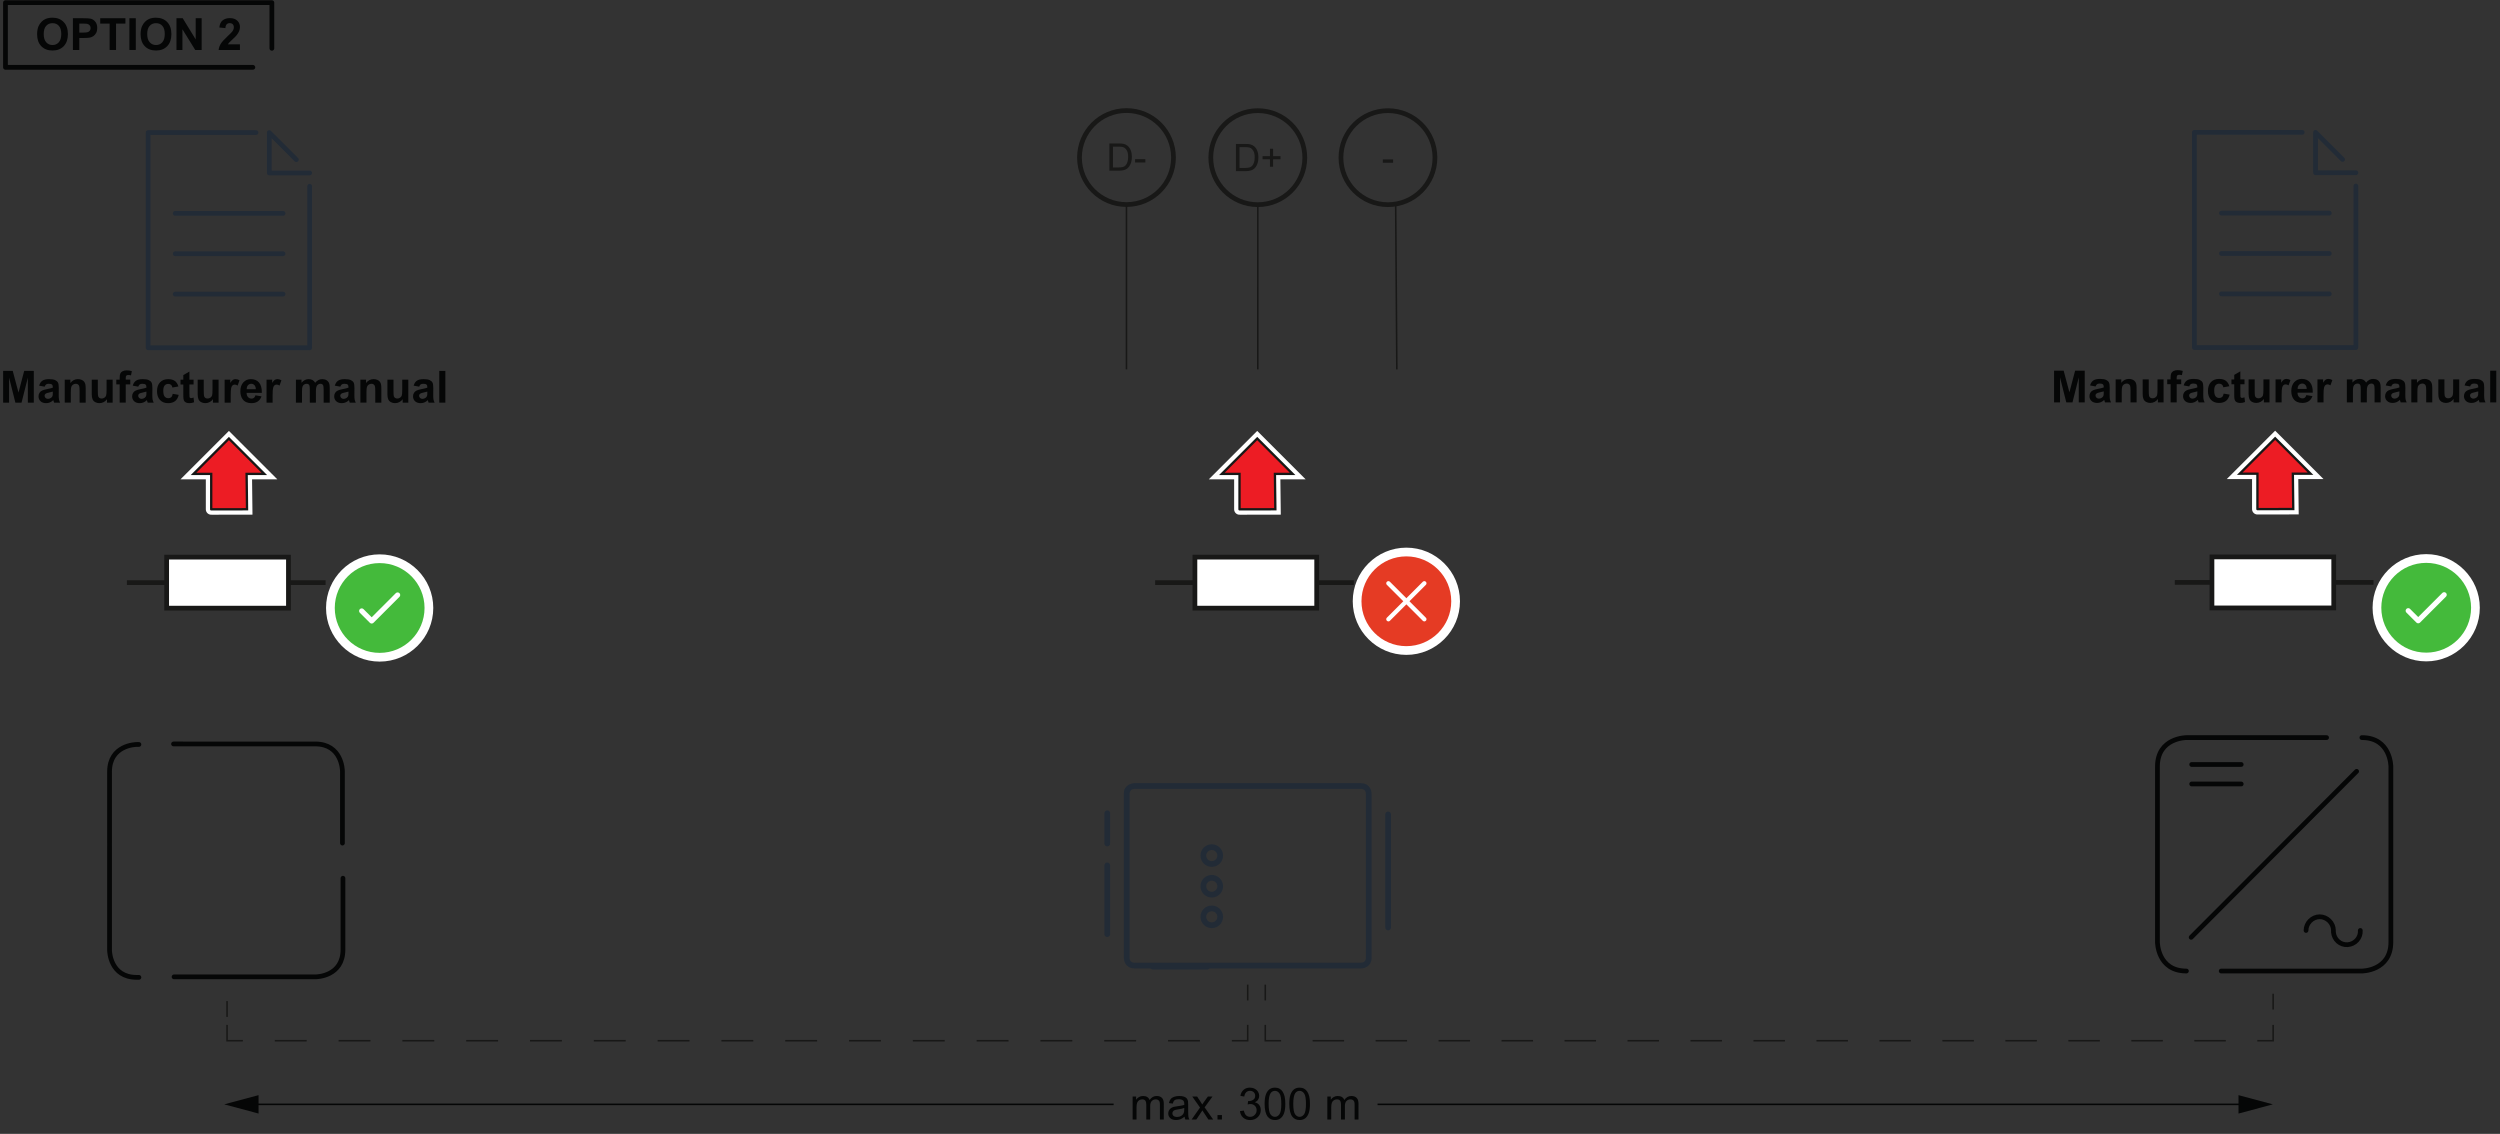 <?xml version="1.0" encoding="UTF-8" standalone="no"?>
<!-- Created with Inkscape (http://www.inkscape.org/) -->

<svg
   version="1.1"
   id="svg2"
   width="526.093"
   height="238.613"
   viewBox="0 0 526.093 238.613"
   sodipodi:docname="secured..eps"
   xmlns:inkscape="http://www.inkscape.org/namespaces/inkscape"
   xmlns:sodipodi="http://sodipodi.sourceforge.net/DTD/sodipodi-0.dtd"
   xmlns="http://www.w3.org/2000/svg"
   xmlns:svg="http://www.w3.org/2000/svg">
  <rect x="0" y="0" width="526.093" height="238.613" fill="#333333" stroke="none"/>
  <defs
     id="defs6">
    <clipPath
       clipPathUnits="userSpaceOnUse"
       id="clipPath46">
      <path
         d="m 1908.32,977.469 v 132.311 h 152.84 V 977.469 Z"
         id="path44" />
    </clipPath>
    <clipPath
       clipPathUnits="userSpaceOnUse"
       id="clipPath56">
      <path
         d="m 1908.32,977.469 v 132.311 h 152.84 V 977.469 Z"
         id="path54" />
    </clipPath>
    <clipPath
       clipPathUnits="userSpaceOnUse"
       id="clipPath68">
      <path
         d="m 284.953,977.469 v 132.311 h 152.84 V 977.469 Z"
         id="path66" />
    </clipPath>
    <clipPath
       clipPathUnits="userSpaceOnUse"
       id="clipPath78">
      <path
         d="m 284.953,977.469 v 132.311 h 152.84 V 977.469 Z"
         id="path76" />
    </clipPath>
    <clipPath
       clipPathUnits="userSpaceOnUse"
       id="clipPath98">
      <path
         d="m 3515.28,977.828 v 132.312 h 152.84 V 977.828 Z"
         id="path96" />
    </clipPath>
    <clipPath
       clipPathUnits="userSpaceOnUse"
       id="clipPath108">
      <path
         d="m 3515.28,977.828 v 132.312 h 152.84 V 977.828 Z"
         id="path106" />
    </clipPath>
    <clipPath
       clipPathUnits="userSpaceOnUse"
       id="clipPath136">
      <path
         d="M 514.707,914.891 H 683.996 V 745.602 H 514.707 Z"
         id="path134" />
    </clipPath>
    <clipPath
       clipPathUnits="userSpaceOnUse"
       id="clipPath150">
      <path
         d="m 3745.52,915.25 h 169.29 V 745.961 h -169.29 z"
         id="path148" />
    </clipPath>
    <clipPath
       clipPathUnits="userSpaceOnUse"
       id="clipPath194">
      <path
         d="m 2135.54,925.488 h 169.29 V 756.199 h -169.29 z"
         id="path192" />
    </clipPath>
  </defs>
  <sodipodi:namedview
     id="namedview4"
     pagecolor="#ffffff"
     bordercolor="#666666"
     borderopacity="1.0"
     inkscape:showpageshadow="2"
     inkscape:pageopacity="0.0"
     inkscape:pagecheckerboard="0"
     inkscape:deskcolor="#d1d1d1" />
  <g
     id="g8"
     inkscape:groupmode="layer"
     inkscape:label="ink_ext_XXXXXX"
     transform="matrix(1.333,0,0,-1.333,0,238.613)">
    <g
       id="g10"
       transform="scale(0.1)">
      <path
         d="m 358.426,209.648 v -25"
         style="fill:none;stroke:#181817;stroke-width:2.5;stroke-linecap:butt;stroke-linejoin:miter;stroke-miterlimit:10;stroke-dasharray:none;stroke-opacity:1"
         id="path12" />
      <path
         d="m 358.426,172.109 v -25 h 25"
         style="fill:none;stroke:#181817;stroke-width:2.5;stroke-linecap:butt;stroke-linejoin:miter;stroke-miterlimit:10;stroke-dasharray:none;stroke-opacity:1"
         id="path14" />
      <path
         d="M 433.789,147.109 H 1919.51"
         style="fill:none;stroke:#181817;stroke-width:2.5;stroke-linecap:butt;stroke-linejoin:miter;stroke-miterlimit:10;stroke-dasharray:50.363, 50.363;stroke-dashoffset:0;stroke-opacity:1"
         id="path16" />
      <path
         d="m 1944.69,147.109 h 25 v 25"
         style="fill:none;stroke:#181817;stroke-width:2.5;stroke-linecap:butt;stroke-linejoin:miter;stroke-miterlimit:10;stroke-dasharray:none;stroke-opacity:1"
         id="path18" />
      <path
         d="m 1969.69,210.672 v 25"
         style="fill:none;stroke:#181817;stroke-width:2.5;stroke-linecap:butt;stroke-linejoin:miter;stroke-miterlimit:10;stroke-dasharray:none;stroke-opacity:1"
         id="path20" />
      <path
         d="m 1997.47,235.672 v -25"
         style="fill:none;stroke:#181817;stroke-width:2.5;stroke-linecap:butt;stroke-linejoin:miter;stroke-miterlimit:10;stroke-dasharray:none;stroke-opacity:1"
         id="path22" />
      <path
         d="m 1997.47,172.109 v -25 h 25"
         style="fill:none;stroke:#181817;stroke-width:2.5;stroke-linecap:butt;stroke-linejoin:miter;stroke-miterlimit:10;stroke-dasharray:none;stroke-opacity:1"
         id="path24" />
      <path
         d="M 2072.18,147.109 H 3538.69"
         style="fill:none;stroke:#181817;stroke-width:2.5;stroke-linecap:butt;stroke-linejoin:miter;stroke-miterlimit:10;stroke-dasharray:49.712, 49.712;stroke-dashoffset:0;stroke-opacity:1"
         id="path26" />
      <path
         d="m 3563.54,147.109 h 25 v 25"
         style="fill:none;stroke:#181817;stroke-width:2.5;stroke-linecap:butt;stroke-linejoin:miter;stroke-miterlimit:10;stroke-dasharray:none;stroke-opacity:1"
         id="path28" />
      <path
         d="m 3588.54,196.27 v 25"
         style="fill:none;stroke:#181817;stroke-width:2.5;stroke-linecap:butt;stroke-linejoin:miter;stroke-miterlimit:10;stroke-dasharray:none;stroke-opacity:1"
         id="path30" />
      <path
         d="m 200.32,870.254 h 62.778"
         style="fill:none;stroke:#181817;stroke-width:7.5;stroke-linecap:butt;stroke-linejoin:miter;stroke-miterlimit:4;stroke-dasharray:none;stroke-opacity:1"
         id="path32" />
      <path
         d="m 455.379,870.254 h 58.652"
         style="fill:none;stroke:#181817;stroke-width:7.5;stroke-linecap:butt;stroke-linejoin:miter;stroke-miterlimit:4;stroke-dasharray:none;stroke-opacity:1"
         id="path34" />
      <path
         d="M 455.379,910.523 H 263.098 v -80.562 h 192.281 v 80.562"
         style="fill:#ffffff;fill-opacity:1;fill-rule:nonzero;stroke:none"
         id="path36" />
      <path
         d="M 455.379,910.523 H 263.098 v -80.562 h 192.281 z"
         style="fill:none;stroke:#181817;stroke-width:7.5;stroke-linecap:butt;stroke-linejoin:miter;stroke-miterlimit:10;stroke-dasharray:none;stroke-opacity:1"
         id="path38" />
      <g
         id="g40">
        <g
           id="g42"
           clip-path="url(#clipPath46)">
          <path
             d="m 1956.8,985.973 v 55.887 h -27.95 l 55.89,55.89 55.89,-55.89 h -27.94 l 0.66,-55.774 -56.55,-0.113"
             style="fill:none;stroke:#ffffff;stroke-width:17.01;stroke-linecap:round;stroke-linejoin:miter;stroke-miterlimit:4;stroke-dasharray:none;stroke-opacity:1"
             id="path48" />
        </g>
      </g>
      <g
         id="g50">
        <g
           id="g52"
           clip-path="url(#clipPath56)">
          <path
             d="m 1956.8,1041.86 v -55.887 l 56.55,0.113 -0.67,55.774 h 27.95 l -55.89,55.89 -55.89,-55.89 h 27.95"
             style="fill:#ed1c24;fill-opacity:1;fill-rule:nonzero;stroke:none"
             id="path58" />
          <path
             d="m 1956.8,985.973 v 55.887 h -27.95 l 55.89,55.89 55.89,-55.89 h -27.94 l 0.66,-55.774 -56.55,-0.113"
             style="fill:none;stroke:#181817;stroke-width:3.69;stroke-linecap:round;stroke-linejoin:miter;stroke-miterlimit:4;stroke-dasharray:none;stroke-opacity:1"
             id="path60" />
        </g>
      </g>
      <g
         id="g62">
        <g
           id="g64"
           clip-path="url(#clipPath68)">
          <path
             d="m 333.434,985.973 v 55.887 h -27.95 l 55.891,55.89 55.891,-55.89 h -27.942 l 0.66,-55.774 -56.55,-0.113"
             style="fill:none;stroke:#ffffff;stroke-width:17.01;stroke-linecap:round;stroke-linejoin:miter;stroke-miterlimit:4;stroke-dasharray:none;stroke-opacity:1"
             id="path70" />
        </g>
      </g>
      <g
         id="g72">
        <g
           id="g74"
           clip-path="url(#clipPath78)">
          <path
             d="m 333.438,1041.86 v -55.887 l 56.55,0.113 -0.668,55.774 h 27.95 l -55.891,55.89 -55.891,-55.89 h 27.95"
             style="fill:#ed1c24;fill-opacity:1;fill-rule:nonzero;stroke:none"
             id="path80" />
          <path
             d="m 333.434,985.973 v 55.887 h -27.95 l 55.891,55.89 55.891,-55.89 h -27.942 l 0.66,-55.774 -56.55,-0.113"
             style="fill:none;stroke:#181817;stroke-width:3.69;stroke-linecap:round;stroke-linejoin:miter;stroke-miterlimit:4;stroke-dasharray:none;stroke-opacity:1"
             id="path82" />
        </g>
      </g>
      <path
         d="m 3747,870.609 h -62.78"
         style="fill:none;stroke:#181817;stroke-width:7.5;stroke-linecap:butt;stroke-linejoin:miter;stroke-miterlimit:4;stroke-dasharray:none;stroke-opacity:1"
         id="path84" />
      <path
         d="m 3491.94,870.609 h -58.66"
         style="fill:none;stroke:#181817;stroke-width:7.5;stroke-linecap:butt;stroke-linejoin:miter;stroke-miterlimit:4;stroke-dasharray:none;stroke-opacity:1"
         id="path86" />
      <path
         d="m 3491.94,910.883 h 192.28 V 830.32 h -192.28 v 80.563"
         style="fill:#ffffff;fill-opacity:1;fill-rule:nonzero;stroke:none"
         id="path88" />
      <path
         d="m 3491.94,910.883 h 192.28 V 830.32 h -192.28 z"
         style="fill:none;stroke:#181817;stroke-width:7.5;stroke-linecap:butt;stroke-linejoin:miter;stroke-miterlimit:10;stroke-dasharray:none;stroke-opacity:1"
         id="path90" />
      <g
         id="g92">
        <g
           id="g94"
           clip-path="url(#clipPath98)">
          <path
             d="m 3563.76,986.332 v 55.878 h -27.95 l 55.89,55.9 55.89,-55.9 h -27.94 l 0.66,-55.769 -56.55,-0.109"
             style="fill:none;stroke:#ffffff;stroke-width:17.01;stroke-linecap:round;stroke-linejoin:miter;stroke-miterlimit:4;stroke-dasharray:none;stroke-opacity:1"
             id="path100" />
        </g>
      </g>
      <g
         id="g102">
        <g
           id="g104"
           clip-path="url(#clipPath108)">
          <path
             d="m 3563.76,1042.21 v -55.878 l 56.55,0.109 -0.67,55.769 h 27.95 l -55.89,55.9 -55.89,-55.9 h 27.95"
             style="fill:#ed1c24;fill-opacity:1;fill-rule:nonzero;stroke:none"
             id="path110" />
          <path
             d="m 3563.76,986.332 v 55.878 h -27.95 l 55.89,55.9 55.89,-55.9 h -27.94 l 0.66,-55.769 -56.55,-0.109"
             style="fill:none;stroke:#181817;stroke-width:3.69;stroke-linecap:round;stroke-linejoin:miter;stroke-miterlimit:4;stroke-dasharray:none;stroke-opacity:1"
             id="path112" />
        </g>
      </g>
      <path
         d="m 1823.58,870.254 h 62.78"
         style="fill:none;stroke:#181817;stroke-width:7.5;stroke-linecap:butt;stroke-linejoin:miter;stroke-miterlimit:4;stroke-dasharray:none;stroke-opacity:1"
         id="path114" />
      <path
         d="m 2078.64,870.254 h 58.65"
         style="fill:none;stroke:#181817;stroke-width:7.5;stroke-linecap:butt;stroke-linejoin:miter;stroke-miterlimit:4;stroke-dasharray:none;stroke-opacity:1"
         id="path116" />
      <path
         d="m 2078.64,910.523 h -192.28 v -80.562 h 192.28 v 80.562"
         style="fill:#ffffff;fill-opacity:1;fill-rule:nonzero;stroke:none"
         id="path118" />
      <path
         d="m 2078.64,910.523 h -192.28 v -80.562 h 192.28 z"
         style="fill:none;stroke:#181817;stroke-width:7.5;stroke-linecap:butt;stroke-linejoin:miter;stroke-miterlimit:10;stroke-dasharray:none;stroke-opacity:1"
         id="path120" />
      <g
         id="g122"
         transform="scale(10)">
        <g
           aria-label="Manufacturer manual
Manufacturer manual"
           transform="matrix(1,0,0,-1,323.774,115.476)"
           id="text128"
           style="font-weight:bold;font-size:7px;font-family:Arial;-inkscape-font-specification:Arial-BoldMT;fill:#050606">
          <path
             d="M 0.496,0 V -5.011 H 2.01 l 0.909,3.418 0.899,-3.418 H 5.335 V 0 H 4.396 V -3.944 L 3.401,0 H 2.427 L 1.436,-3.944 V 0 Z"
             id="path252" />
          <path
             d="m 7.051,-2.522 -0.872,-0.157 q 0.147,-0.526 0.506,-0.779 0.359,-0.253 1.066,-0.253 0.643,0 0.957,0.154 0.314,0.15 0.441,0.386 0.13,0.232 0.13,0.858 l -0.01,1.121 q 0,0.479 0.044,0.708 Q 9.362,-0.26 9.488,0 H 8.538 q -0.038,-0.096 -0.092,-0.284 -0.024,-0.085 -0.034,-0.113 -0.246,0.239 -0.526,0.359 -0.28,0.12 -0.598,0.12 -0.561,0 -0.885,-0.304 -0.321,-0.304 -0.321,-0.769 0,-0.308 0.147,-0.547 0.147,-0.243 0.41,-0.369 0.267,-0.13 0.766,-0.226 0.673,-0.126 0.933,-0.236 v -0.096 q 0,-0.277 -0.137,-0.393 -0.137,-0.12 -0.516,-0.12 -0.256,0 -0.4,0.103 -0.144,0.099 -0.232,0.352 z m 1.285,0.779 q -0.185,0.062 -0.584,0.147 -0.4,0.085 -0.523,0.167 -0.188,0.133 -0.188,0.338 0,0.202 0.15,0.349 0.15,0.147 0.383,0.147 0.26,0 0.496,-0.171 0.174,-0.13 0.229,-0.318 0.038,-0.123 0.038,-0.468 z"
             id="path254" />
          <path
             d="M 13.527,0 H 12.567 v -1.853 q 0,-0.588 -0.062,-0.759 -0.062,-0.174 -0.202,-0.27 -0.137,-0.096 -0.332,-0.096 -0.25,0 -0.448,0.137 -0.198,0.137 -0.273,0.362 -0.072,0.226 -0.072,0.834 V 0 h -0.96 v -3.63 h 0.892 v 0.533 q 0.475,-0.615 1.196,-0.615 0.318,0 0.581,0.116 0.263,0.113 0.396,0.291 0.137,0.178 0.188,0.403 0.055,0.226 0.055,0.646 z"
             id="path256" />
          <path
             d="m 16.892,0 v -0.543 q -0.198,0.291 -0.523,0.458 -0.321,0.167 -0.68,0.167 -0.366,0 -0.656,-0.161 -0.291,-0.161 -0.42,-0.451 -0.13,-0.291 -0.13,-0.803 v -2.297 h 0.96 v 1.668 q 0,0.766 0.051,0.94 0.055,0.171 0.195,0.273 0.14,0.099 0.355,0.099 0.246,0 0.441,-0.133 0.195,-0.137 0.267,-0.335 0.072,-0.202 0.072,-0.981 v -1.531 h 0.96 V 0 Z"
             id="path258" />
          <path
             d="m 18.359,-3.63 h 0.533 v -0.273 q 0,-0.458 0.096,-0.684 0.099,-0.226 0.359,-0.366 0.263,-0.144 0.663,-0.144 0.41,0 0.803,0.123 l -0.13,0.67 q -0.229,-0.055 -0.441,-0.055 -0.208,0 -0.301,0.099 -0.089,0.096 -0.089,0.373 v 0.256 h 0.718 v 0.755 H 19.853 V 0 h -0.96 v -2.875 h -0.533 z"
             id="path260" />
          <path
             d="m 21.828,-2.522 -0.872,-0.157 q 0.147,-0.526 0.506,-0.779 0.359,-0.253 1.066,-0.253 0.643,0 0.957,0.154 0.314,0.15 0.441,0.386 0.13,0.232 0.13,0.858 l -0.01,1.121 q 0,0.479 0.044,0.708 Q 24.139,-0.26 24.265,0 h -0.95 q -0.038,-0.096 -0.092,-0.284 -0.024,-0.085 -0.034,-0.113 -0.246,0.239 -0.526,0.359 -0.28,0.12 -0.598,0.12 -0.561,0 -0.885,-0.304 -0.321,-0.304 -0.321,-0.769 0,-0.308 0.147,-0.547 0.147,-0.243 0.41,-0.369 0.267,-0.13 0.766,-0.226 0.673,-0.126 0.933,-0.236 v -0.096 q 0,-0.277 -0.137,-0.393 -0.137,-0.12 -0.516,-0.12 -0.256,0 -0.4,0.103 -0.144,0.099 -0.232,0.352 z m 1.285,0.779 q -0.185,0.062 -0.584,0.147 -0.4,0.085 -0.523,0.167 -0.188,0.133 -0.188,0.338 0,0.202 0.15,0.349 0.15,0.147 0.383,0.147 0.26,0 0.496,-0.171 0.174,-0.13 0.229,-0.318 0.038,-0.123 0.038,-0.468 z"
             id="path262" />
          <path
             d="m 28.167,-2.557 -0.947,0.171 q -0.048,-0.284 -0.219,-0.427 -0.167,-0.144 -0.438,-0.144 -0.359,0 -0.574,0.25 -0.212,0.246 -0.212,0.827 0,0.646 0.215,0.913 0.219,0.267 0.584,0.267 0.273,0 0.448,-0.154 0.174,-0.157 0.246,-0.537 l 0.943,0.161 q -0.147,0.649 -0.564,0.981 -0.417,0.332 -1.118,0.332 -0.796,0 -1.271,-0.502 -0.472,-0.502 -0.472,-1.391 0,-0.899 0.475,-1.398 0.475,-0.502 1.285,-0.502 0.663,0 1.053,0.287 0.393,0.284 0.564,0.868 z"
             id="path264" />
          <path
             d="m 30.559,-3.63 v 0.766 h -0.656 v 1.463 q 0,0.444 0.017,0.52 0.021,0.072 0.085,0.12 0.068,0.048 0.164,0.048 0.133,0 0.386,-0.092 l 0.082,0.745 q -0.335,0.144 -0.759,0.144 -0.26,0 -0.468,-0.085 -0.208,-0.089 -0.308,-0.226 -0.096,-0.14 -0.133,-0.376 -0.031,-0.167 -0.031,-0.677 v -1.583 h -0.441 v -0.766 h 0.441 v -0.721 l 0.964,-0.561 v 1.282 z"
             id="path266" />
          <path
             d="m 33.615,0 v -0.543 q -0.198,0.291 -0.523,0.458 -0.321,0.167 -0.68,0.167 -0.366,0 -0.656,-0.161 -0.291,-0.161 -0.42,-0.451 -0.13,-0.291 -0.13,-0.803 v -2.297 h 0.96 v 1.668 q 0,0.766 0.051,0.94 0.055,0.171 0.195,0.273 0.14,0.099 0.355,0.099 0.246,0 0.441,-0.133 0.195,-0.137 0.267,-0.335 0.072,-0.202 0.072,-0.981 v -1.531 h 0.96 V 0 Z"
             id="path268" />
          <path
             d="m 36.422,0 h -0.96 v -3.63 h 0.892 v 0.516 q 0.229,-0.366 0.41,-0.482 0.185,-0.116 0.417,-0.116 0.328,0 0.632,0.181 l -0.297,0.837 q -0.243,-0.157 -0.451,-0.157 -0.202,0 -0.342,0.113 -0.14,0.109 -0.222,0.4 -0.079,0.291 -0.079,1.217 z"
             id="path270" />
          <path
             d="m 40.327,-1.155 0.957,0.161 q -0.185,0.526 -0.584,0.803 -0.396,0.273 -0.995,0.273 -0.947,0 -1.401,-0.619 -0.359,-0.496 -0.359,-1.251 0,-0.902 0.472,-1.412 0.472,-0.513 1.193,-0.513 0.81,0 1.278,0.537 0.468,0.533 0.448,1.637 h -2.406 q 0.01,0.427 0.232,0.667 0.222,0.236 0.554,0.236 0.226,0 0.379,-0.123 0.154,-0.123 0.232,-0.396 z m 0.055,-0.971 q -0.01,-0.417 -0.215,-0.632 -0.205,-0.219 -0.499,-0.219 -0.314,0 -0.52,0.229 -0.205,0.229 -0.202,0.622 z"
             id="path272" />
          <path
             d="m 43.037,0 h -0.96 v -3.63 h 0.892 v 0.516 q 0.229,-0.366 0.41,-0.482 0.185,-0.116 0.417,-0.116 0.328,0 0.632,0.181 l -0.297,0.837 q -0.243,-0.157 -0.451,-0.157 -0.202,0 -0.342,0.113 -0.14,0.109 -0.222,0.4 -0.079,0.291 -0.079,1.217 z"
             id="path274" />
          <path
             d="m 46.715,-3.63 h 0.885 v 0.496 q 0.475,-0.578 1.131,-0.578 0.349,0 0.605,0.144 0.256,0.144 0.42,0.434 0.239,-0.291 0.516,-0.434 0.277,-0.144 0.591,-0.144 0.4,0 0.677,0.164 0.277,0.161 0.414,0.475 0.099,0.232 0.099,0.752 V 0 h -0.96 v -2.075 q 0,-0.54 -0.099,-0.697 -0.133,-0.205 -0.41,-0.205 -0.202,0 -0.379,0.123 -0.178,0.123 -0.256,0.362 -0.079,0.236 -0.079,0.749 V 0 H 48.909 v -1.989 q 0,-0.53 -0.051,-0.684 -0.051,-0.154 -0.161,-0.229 -0.106,-0.075 -0.291,-0.075 -0.222,0 -0.4,0.12 -0.178,0.12 -0.256,0.345 -0.075,0.226 -0.075,0.749 V 0 h -0.96 z"
             id="path276" />
          <path
             d="m 53.727,-2.522 -0.872,-0.157 q 0.147,-0.526 0.506,-0.779 0.359,-0.253 1.066,-0.253 0.643,0 0.957,0.154 0.314,0.15 0.441,0.386 0.13,0.232 0.13,0.858 l -0.01,1.121 q 0,0.479 0.044,0.708 Q 56.038,-0.26 56.164,0 h -0.95 q -0.038,-0.096 -0.092,-0.284 -0.024,-0.085 -0.034,-0.113 -0.246,0.239 -0.526,0.359 -0.28,0.12 -0.598,0.12 -0.561,0 -0.885,-0.304 -0.321,-0.304 -0.321,-0.769 0,-0.308 0.147,-0.547 0.147,-0.243 0.41,-0.369 0.267,-0.13 0.766,-0.226 0.673,-0.126 0.933,-0.236 v -0.096 q 0,-0.277 -0.137,-0.393 -0.137,-0.12 -0.516,-0.12 -0.256,0 -0.4,0.103 -0.144,0.099 -0.232,0.352 z m 1.285,0.779 q -0.185,0.062 -0.584,0.147 -0.4,0.085 -0.523,0.167 -0.188,0.133 -0.188,0.338 0,0.202 0.15,0.349 0.15,0.147 0.383,0.147 0.26,0 0.496,-0.171 0.174,-0.13 0.229,-0.318 0.038,-0.123 0.038,-0.468 z"
             id="path278" />
          <path
             d="m 60.203,0 h -0.96 v -1.853 q 0,-0.588 -0.062,-0.759 -0.062,-0.174 -0.202,-0.27 -0.137,-0.096 -0.332,-0.096 -0.25,0 -0.448,0.137 -0.198,0.137 -0.273,0.362 -0.072,0.226 -0.072,0.834 V 0 h -0.96 v -3.63 h 0.892 v 0.533 q 0.475,-0.615 1.196,-0.615 0.318,0 0.581,0.116 0.263,0.113 0.396,0.291 0.137,0.178 0.188,0.403 0.055,0.226 0.055,0.646 z"
             id="path280" />
          <path
             d="m 63.568,0 v -0.543 q -0.198,0.291 -0.523,0.458 -0.321,0.167 -0.68,0.167 -0.366,0 -0.656,-0.161 -0.291,-0.161 -0.42,-0.451 -0.13,-0.291 -0.13,-0.803 v -2.297 h 0.96 v 1.668 q 0,0.766 0.051,0.94 0.055,0.171 0.195,0.273 0.14,0.099 0.355,0.099 0.246,0 0.441,-0.133 0.195,-0.137 0.267,-0.335 0.072,-0.202 0.072,-0.981 v -1.531 H 64.46 V 0 Z"
             id="path282" />
          <path
             d="m 66.173,-2.522 -0.872,-0.157 q 0.147,-0.526 0.506,-0.779 0.359,-0.253 1.066,-0.253 0.643,0 0.957,0.154 0.314,0.15 0.441,0.386 0.13,0.232 0.13,0.858 l -0.01,1.121 q 0,0.479 0.044,0.708 Q 68.484,-0.26 68.61,0 h -0.95 q -0.038,-0.096 -0.092,-0.284 -0.024,-0.085 -0.034,-0.113 -0.246,0.239 -0.526,0.359 -0.28,0.12 -0.598,0.12 -0.561,0 -0.885,-0.304 -0.321,-0.304 -0.321,-0.769 0,-0.308 0.147,-0.547 0.147,-0.243 0.41,-0.369 0.267,-0.13 0.766,-0.226 0.673,-0.126 0.933,-0.236 v -0.096 q 0,-0.277 -0.137,-0.393 -0.137,-0.12 -0.516,-0.12 -0.256,0 -0.4,0.103 -0.144,0.099 -0.232,0.352 z m 1.285,0.779 q -0.185,0.062 -0.584,0.147 -0.4,0.085 -0.523,0.167 -0.188,0.133 -0.188,0.338 0,0.202 0.15,0.349 0.15,0.147 0.383,0.147 0.26,0 0.496,-0.171 0.174,-0.13 0.229,-0.318 0.038,-0.123 0.038,-0.468 z"
             id="path284" />
          <path
             d="m 69.347,0 v -5.011 h 0.96 V 0 Z"
             id="path286" />
          <path
             d="m -323.278,0.035 v -5.011 h 1.514 l 0.909,3.418 0.899,-3.418 h 1.518 v 5.011 h -0.94 v -3.944 l -0.995,3.944 h -0.974 l -0.991,-3.944 v 3.944 z"
             id="path288" />
          <path
             d="m -316.723,-2.487 -0.872,-0.157 q 0.147,-0.526 0.506,-0.779 0.359,-0.253 1.066,-0.253 0.643,0 0.957,0.154 0.314,0.15 0.441,0.386 0.13,0.232 0.13,0.858 l -0.01,1.121 q 0,0.479 0.044,0.708 0.048,0.226 0.174,0.485 h -0.95 q -0.038,-0.096 -0.092,-0.284 -0.024,-0.085 -0.034,-0.113 -0.246,0.239 -0.526,0.359 -0.28,0.12 -0.598,0.12 -0.561,0 -0.885,-0.304 -0.321,-0.304 -0.321,-0.769 0,-0.308 0.147,-0.547 0.147,-0.243 0.41,-0.369 0.267,-0.13 0.766,-0.226 0.673,-0.126 0.933,-0.236 v -0.096 q 0,-0.277 -0.137,-0.393 -0.137,-0.12 -0.516,-0.12 -0.256,0 -0.4,0.103 -0.144,0.099 -0.232,0.352 z m 1.285,0.779 q -0.185,0.062 -0.584,0.147 -0.4,0.085 -0.523,0.167 -0.188,0.133 -0.188,0.338 0,0.202 0.15,0.349 0.15,0.147 0.383,0.147 0.26,0 0.496,-0.171 0.174,-0.13 0.229,-0.318 0.038,-0.123 0.038,-0.468 z"
             id="path290" />
          <path
             d="m -310.247,0.035 h -0.96 v -1.853 q 0,-0.588 -0.061,-0.759 -0.061,-0.174 -0.202,-0.27 -0.137,-0.096 -0.332,-0.096 -0.25,0 -0.448,0.137 -0.198,0.137 -0.273,0.362 -0.072,0.226 -0.072,0.834 v 1.644 h -0.96 v -3.63 h 0.892 v 0.533 q 0.475,-0.615 1.196,-0.615 0.318,0 0.581,0.116 0.263,0.113 0.396,0.291 0.137,0.178 0.188,0.403 0.055,0.226 0.055,0.646 z"
             id="path292" />
          <path
             d="m -306.882,0.035 v -0.543 q -0.198,0.291 -0.523,0.458 -0.321,0.167 -0.68,0.167 -0.366,0 -0.656,-0.161 -0.291,-0.161 -0.42,-0.451 -0.13,-0.291 -0.13,-0.803 v -2.297 h 0.96 v 1.668 q 0,0.766 0.051,0.94 0.055,0.171 0.195,0.273 0.14,0.099 0.355,0.099 0.246,0 0.441,-0.133 0.195,-0.137 0.267,-0.335 0.072,-0.202 0.072,-0.981 v -1.531 h 0.96 v 3.63 z"
             id="path294" />
          <path
             d="m -305.415,-3.595 h 0.533 V -3.868 q 0,-0.458 0.096,-0.684 0.099,-0.226 0.359,-0.366 0.263,-0.144 0.663,-0.144 0.41,0 0.803,0.123 l -0.13,0.67 q -0.229,-0.055 -0.441,-0.055 -0.208,0 -0.301,0.099 -0.089,0.096 -0.089,0.373 v 0.256 h 0.718 v 0.755 h -0.718 v 2.875 h -0.96 v -2.875 h -0.533 z"
             id="path296" />
          <path
             d="m -301.946,-2.487 -0.872,-0.157 q 0.147,-0.526 0.506,-0.779 0.359,-0.253 1.066,-0.253 0.643,0 0.957,0.154 0.314,0.15 0.441,0.386 0.13,0.232 0.13,0.858 l -0.01,1.121 q 0,0.479 0.044,0.708 0.048,0.226 0.174,0.485 h -0.95 q -0.038,-0.096 -0.092,-0.284 -0.024,-0.085 -0.034,-0.113 -0.246,0.239 -0.526,0.359 -0.28,0.12 -0.598,0.12 -0.561,0 -0.885,-0.304 -0.321,-0.304 -0.321,-0.769 0,-0.308 0.147,-0.547 0.147,-0.243 0.41,-0.369 0.267,-0.13 0.766,-0.226 0.673,-0.126 0.933,-0.236 v -0.096 q 0,-0.277 -0.137,-0.393 -0.137,-0.12 -0.516,-0.12 -0.256,0 -0.4,0.103 -0.144,0.099 -0.232,0.352 z m 1.285,0.779 q -0.185,0.062 -0.584,0.147 -0.4,0.085 -0.523,0.167 -0.188,0.133 -0.188,0.338 0,0.202 0.15,0.349 0.15,0.147 0.383,0.147 0.26,0 0.496,-0.171 0.174,-0.13 0.229,-0.318 0.038,-0.123 0.038,-0.468 z"
             id="path298" />
          <path
             d="m -295.607,-2.521 -0.947,0.171 q -0.048,-0.284 -0.219,-0.427 -0.167,-0.144 -0.438,-0.144 -0.359,0 -0.574,0.25 -0.212,0.246 -0.212,0.827 0,0.646 0.215,0.913 0.219,0.267 0.584,0.267 0.273,0 0.448,-0.154 0.174,-0.157 0.246,-0.537 l 0.943,0.161 q -0.147,0.649 -0.564,0.981 -0.417,0.332 -1.118,0.332 -0.796,0 -1.271,-0.502 -0.472,-0.502 -0.472,-1.391 0,-0.899 0.475,-1.398 0.475,-0.502 1.285,-0.502 0.663,0 1.053,0.287 0.393,0.284 0.564,0.868 z"
             id="path300" />
          <path
             d="m -293.215,-3.595 v 0.766 h -0.656 v 1.463 q 0,0.444 0.017,0.52 0.021,0.072 0.085,0.12 0.068,0.048 0.164,0.048 0.133,0 0.386,-0.092 l 0.082,0.745 q -0.335,0.144 -0.759,0.144 -0.26,0 -0.468,-0.085 -0.208,-0.089 -0.308,-0.226 -0.096,-0.14 -0.133,-0.376 -0.031,-0.167 -0.031,-0.677 v -1.583 h -0.441 v -0.766 h 0.441 v -0.721 l 0.964,-0.561 v 1.282 z"
             id="path302" />
          <path
             d="m -290.159,0.035 v -0.543 q -0.198,0.291 -0.523,0.458 -0.321,0.167 -0.68,0.167 -0.366,0 -0.656,-0.161 -0.291,-0.161 -0.42,-0.451 -0.13,-0.291 -0.13,-0.803 v -2.297 h 0.96 v 1.668 q 0,0.766 0.051,0.94 0.055,0.171 0.195,0.273 0.14,0.099 0.355,0.099 0.246,0 0.441,-0.133 0.195,-0.137 0.267,-0.335 0.072,-0.202 0.072,-0.981 v -1.531 h 0.96 v 3.63 z"
             id="path304" />
          <path
             d="m -287.352,0.035 h -0.96 v -3.63 h 0.892 v 0.516 q 0.229,-0.366 0.41,-0.482 0.185,-0.116 0.417,-0.116 0.328,0 0.632,0.181 l -0.297,0.837 q -0.243,-0.157 -0.451,-0.157 -0.202,0 -0.342,0.113 -0.14,0.109 -0.222,0.4 -0.079,0.291 -0.079,1.217 z"
             id="path306" />
          <path
             d="m -283.447,-1.12 0.957,0.161 q -0.185,0.526 -0.584,0.803 -0.396,0.273 -0.995,0.273 -0.947,0 -1.401,-0.619 -0.359,-0.496 -0.359,-1.251 0,-0.902 0.472,-1.412 0.472,-0.513 1.193,-0.513 0.81,0 1.278,0.537 0.468,0.533 0.448,1.637 h -2.406 q 0.01,0.427 0.232,0.667 0.222,0.236 0.554,0.236 0.226,0 0.379,-0.123 0.154,-0.123 0.232,-0.396 z m 0.055,-0.971 q -0.01,-0.417 -0.215,-0.632 -0.205,-0.219 -0.499,-0.219 -0.314,0 -0.52,0.229 -0.205,0.229 -0.202,0.622 z"
             id="path308" />
          <path
             d="m -280.737,0.035 h -0.96 v -3.63 h 0.892 v 0.516 q 0.229,-0.366 0.41,-0.482 0.185,-0.116 0.417,-0.116 0.328,0 0.632,0.181 l -0.297,0.837 q -0.243,-0.157 -0.451,-0.157 -0.202,0 -0.342,0.113 -0.14,0.109 -0.222,0.4 -0.079,0.291 -0.079,1.217 z"
             id="path310" />
          <path
             d="m -277.059,-3.595 h 0.885 v 0.496 q 0.475,-0.578 1.131,-0.578 0.349,0 0.605,0.144 0.256,0.144 0.42,0.434 0.239,-0.291 0.516,-0.434 0.277,-0.144 0.591,-0.144 0.4,0 0.677,0.164 0.277,0.161 0.414,0.475 0.099,0.232 0.099,0.752 v 2.321 h -0.96 v -2.075 q 0,-0.54 -0.099,-0.697 -0.133,-0.205 -0.41,-0.205 -0.202,0 -0.379,0.123 -0.178,0.123 -0.256,0.362 -0.079,0.236 -0.079,0.749 v 1.743 h -0.96 v -1.989 q 0,-0.53 -0.051,-0.684 -0.051,-0.154 -0.161,-0.229 -0.106,-0.075 -0.291,-0.075 -0.222,0 -0.4,0.12 -0.178,0.12 -0.256,0.345 -0.075,0.226 -0.075,0.749 v 1.764 h -0.96 z"
             id="path312" />
          <path
             d="m -270.047,-2.487 -0.872,-0.157 q 0.147,-0.526 0.506,-0.779 0.359,-0.253 1.066,-0.253 0.643,0 0.957,0.154 0.314,0.15 0.441,0.386 0.13,0.232 0.13,0.858 l -0.01,1.121 q 0,0.479 0.044,0.708 0.048,0.226 0.174,0.485 h -0.95 q -0.038,-0.096 -0.092,-0.284 -0.024,-0.085 -0.034,-0.113 -0.246,0.239 -0.526,0.359 -0.28,0.12 -0.598,0.12 -0.561,0 -0.885,-0.304 -0.321,-0.304 -0.321,-0.769 0,-0.308 0.147,-0.547 0.147,-0.243 0.41,-0.369 0.267,-0.13 0.766,-0.226 0.673,-0.126 0.933,-0.236 v -0.096 q 0,-0.277 -0.137,-0.393 -0.137,-0.12 -0.516,-0.12 -0.256,0 -0.4,0.103 -0.144,0.099 -0.232,0.352 z m 1.285,0.779 q -0.185,0.062 -0.584,0.147 -0.4,0.085 -0.523,0.167 -0.188,0.133 -0.188,0.338 0,0.202 0.15,0.349 0.15,0.147 0.383,0.147 0.26,0 0.496,-0.171 0.174,-0.13 0.229,-0.318 0.038,-0.123 0.038,-0.468 z"
             id="path314" />
          <path
             d="m -263.571,0.035 h -0.96 v -1.853 q 0,-0.588 -0.061,-0.759 -0.061,-0.174 -0.202,-0.27 -0.137,-0.096 -0.332,-0.096 -0.25,0 -0.448,0.137 -0.198,0.137 -0.273,0.362 -0.072,0.226 -0.072,0.834 v 1.644 h -0.96 v -3.63 h 0.892 v 0.533 q 0.475,-0.615 1.196,-0.615 0.318,0 0.581,0.116 0.263,0.113 0.396,0.291 0.137,0.178 0.188,0.403 0.055,0.226 0.055,0.646 z"
             id="path316" />
          <path
             d="m -260.206,0.035 v -0.543 q -0.198,0.291 -0.523,0.458 -0.321,0.167 -0.68,0.167 -0.366,0 -0.656,-0.161 -0.291,-0.161 -0.42,-0.451 -0.13,-0.291 -0.13,-0.803 v -2.297 h 0.96 v 1.668 q 0,0.766 0.051,0.94 0.055,0.171 0.195,0.273 0.14,0.099 0.355,0.099 0.246,0 0.441,-0.133 0.195,-0.137 0.267,-0.335 0.072,-0.202 0.072,-0.981 v -1.531 h 0.96 v 3.63 z"
             id="path318" />
          <path
             d="m -257.601,-2.487 -0.872,-0.157 q 0.147,-0.526 0.506,-0.779 0.359,-0.253 1.066,-0.253 0.643,0 0.957,0.154 0.314,0.15 0.441,0.386 0.13,0.232 0.13,0.858 l -0.01,1.121 q 0,0.479 0.044,0.708 0.048,0.226 0.174,0.485 h -0.95 q -0.038,-0.096 -0.092,-0.284 -0.024,-0.085 -0.034,-0.113 -0.246,0.239 -0.526,0.359 -0.28,0.12 -0.598,0.12 -0.561,0 -0.885,-0.304 -0.321,-0.304 -0.321,-0.769 0,-0.308 0.147,-0.547 0.147,-0.243 0.41,-0.369 0.267,-0.13 0.766,-0.226 0.673,-0.126 0.933,-0.236 v -0.096 q 0,-0.277 -0.137,-0.393 -0.137,-0.12 -0.516,-0.12 -0.256,0 -0.4,0.103 -0.144,0.099 -0.232,0.352 z m 1.285,0.779 q -0.185,0.062 -0.584,0.147 -0.4,0.085 -0.523,0.167 -0.188,0.133 -0.188,0.338 0,0.202 0.15,0.349 0.15,0.147 0.383,0.147 0.26,0 0.496,-0.171 0.174,-0.13 0.229,-0.318 0.038,-0.123 0.038,-0.468 z"
             id="path320" />
          <path
             d="m -254.427,0.035 v -5.011 h 0.96 v 5.011 z"
             id="path322" />
        </g>
      </g>
      <g
         id="g130">
        <g
           id="g132"
           clip-path="url(#clipPath136)">
          <path
             d="m 599.352,752.5 c -42.879,0 -77.762,34.871 -77.762,77.746 0,42.871 34.883,77.75 77.762,77.75 42.871,0 77.75,-34.879 77.75,-77.75 0,-42.875 -34.879,-77.746 -77.75,-77.746"
             style="fill:#44ba3b;fill-opacity:1;fill-rule:nonzero;stroke:none"
             id="path138" />
          <path
             d="m 599.352,914.891 c -46.672,0 -84.641,-37.973 -84.641,-84.641 0,-46.68 37.969,-84.648 84.641,-84.648 46.668,0 84.636,37.968 84.636,84.648 0,46.668 -37.968,84.641 -84.636,84.641 m 0,-13.782 c 39.14,0 70.859,-31.73 70.859,-70.859 0,-39.141 -31.719,-70.871 -70.859,-70.871 -39.141,0 -70.86,31.73 -70.86,70.871 0,39.129 31.719,70.859 70.86,70.859"
             style="fill:#ffffff;fill-opacity:1;fill-rule:nonzero;stroke:none"
             id="path140" />
          <path
             d="m 627.695,850.715 -40.937,-40.942 -15.75,15.743"
             style="fill:none;stroke:#ffffff;stroke-width:8.19;stroke-linecap:round;stroke-linejoin:round;stroke-miterlimit:10;stroke-dasharray:none;stroke-opacity:1"
             id="path142" />
        </g>
      </g>
      <g
         id="g144">
        <g
           id="g146"
           clip-path="url(#clipPath150)">
          <path
             d="m 3830.17,752.859 c -42.88,0 -77.76,34.871 -77.76,77.746 0,42.872 34.88,77.75 77.76,77.75 42.87,0 77.75,-34.878 77.75,-77.75 0,-42.875 -34.88,-77.746 -77.75,-77.746"
             style="fill:#44ba3b;fill-opacity:1;fill-rule:nonzero;stroke:none"
             id="path152" />
          <path
             d="m 3830.17,915.25 c -46.67,0 -84.64,-37.973 -84.64,-84.641 0,-46.679 37.97,-84.648 84.64,-84.648 46.67,0 84.64,37.969 84.64,84.648 0,46.668 -37.97,84.641 -84.64,84.641 m 0,-13.781 c 39.14,0 70.86,-31.731 70.86,-70.86 0,-39.14 -31.72,-70.871 -70.86,-70.871 -39.14,0 -70.86,31.731 -70.86,70.871 0,39.129 31.72,70.86 70.86,70.86"
             style="fill:#ffffff;fill-opacity:1;fill-rule:nonzero;stroke:none"
             id="path154" />
          <path
             d="m 3858.51,851.074 -40.94,-40.941 -15.75,15.742"
             style="fill:none;stroke:#ffffff;stroke-width:8.19;stroke-linecap:round;stroke-linejoin:round;stroke-miterlimit:10;stroke-dasharray:none;stroke-opacity:1"
             id="path156" />
        </g>
      </g>
      <path
         d="m 425.121,1580.73 11.25,-11.25 31.5,-31.5 m -191.25,-212.25 h 170.254 m -170.254,127.5 h 170.254 m -170.254,-63.75 h 170.254 m 41.996,106.5 v -78 m 0,99 h -63.75 v 63.75 m -21,0 h -170.25 v -339.75 h 255 v 186.75"
         style="fill:none;stroke:#222b36;stroke-width:7.5;stroke-linecap:round;stroke-linejoin:round;stroke-miterlimit:4;stroke-dasharray:none;stroke-opacity:1"
         id="path158" />
      <path
         d="m 3655.45,1581.09 11.25,-11.25 31.5,-31.5 m -191.25,-212.25 h 170.25 m -170.25,127.5 h 170.25 m -170.25,-63.75 h 170.25 m 42,106.5 v -78 m 0,99 h -63.75 v 63.75 m -21,0 H 3464.2 v -339.75 h 255 v 186.75"
         style="fill:none;stroke:#222b36;stroke-width:7.5;stroke-linecap:round;stroke-linejoin:round;stroke-miterlimit:4;stroke-dasharray:none;stroke-opacity:1"
         id="path160" />
      <g
         id="g162"
         transform="scale(10)">
        <g
           aria-label="OPTION 2"
           transform="matrix(1,0,0,-1,5.555,171.116)"
           id="text166"
           style="font-weight:bold;font-size:7px;font-family:Arial;-inkscape-font-specification:Arial-BoldMT;fill:#050606">
          <path
             d="m 0.304,-2.475 q 0,-0.766 0.229,-1.285 0.171,-0.383 0.465,-0.687 0.297,-0.304 0.649,-0.451 0.468,-0.198 1.08,-0.198 1.107,0 1.771,0.687 0.667,0.687 0.667,1.911 0,1.213 -0.66,1.9 -0.66,0.684 -1.764,0.684 -1.118,0 -1.777,-0.68 Q 0.304,-1.278 0.304,-2.475 Z m 1.042,-0.034 q 0,0.851 0.393,1.292 0.393,0.438 0.998,0.438 0.605,0 0.991,-0.434 0.39,-0.438 0.39,-1.309 0,-0.861 -0.379,-1.285 -0.376,-0.424 -1.001,-0.424 -0.625,0 -1.008,0.431 -0.383,0.427 -0.383,1.292 z"
             id="path325" />
          <path
             d="m 5.955,0 v -5.011 h 1.624 q 0.923,0 1.203,0.075 0.431,0.113 0.721,0.492 0.291,0.376 0.291,0.974 0,0.461 -0.167,0.776 -0.167,0.314 -0.427,0.496 -0.256,0.178 -0.523,0.236 -0.362,0.072 -1.049,0.072 H 6.967 V 0 Z m 1.012,-4.163 v 1.422 h 0.554 q 0.598,0 0.8,-0.079 0.202,-0.079 0.314,-0.246 0.116,-0.167 0.116,-0.39 0,-0.273 -0.161,-0.451 -0.161,-0.178 -0.407,-0.222 -0.181,-0.034 -0.728,-0.034 z"
             id="path327" />
          <path
             d="M 11.752,0 V -4.163 H 10.265 v -0.848 h 3.982 v 0.848 H 12.764 V 0 Z"
             id="path329" />
          <path
             d="m 14.871,0 v -5.011 h 1.012 V 0 Z"
             id="path331" />
          <path
             d="m 16.642,-2.475 q 0,-0.766 0.229,-1.285 0.171,-0.383 0.465,-0.687 0.297,-0.304 0.649,-0.451 0.468,-0.198 1.08,-0.198 1.107,0 1.771,0.687 0.667,0.687 0.667,1.911 0,1.213 -0.66,1.9 -0.66,0.684 -1.764,0.684 -1.118,0 -1.777,-0.68 -0.66,-0.684 -0.66,-1.88 z m 1.042,-0.034 q 0,0.851 0.393,1.292 0.393,0.438 0.998,0.438 0.605,0 0.991,-0.434 0.39,-0.438 0.39,-1.309 0,-0.861 -0.379,-1.285 -0.376,-0.424 -1.001,-0.424 -0.625,0 -1.008,0.431 -0.383,0.427 -0.383,1.292 z"
             id="path333" />
          <path
             d="m 22.304,0 v -5.011 h 0.984 l 2.051,3.346 v -3.346 h 0.94 V 0 h -1.015 l -2.02,-3.268 V 0 Z"
             id="path335" />
          <path
             d="M 32.325,-0.892 V 0 h -3.367 q 0.055,-0.506 0.328,-0.957 0.273,-0.455 1.08,-1.203 0.649,-0.605 0.796,-0.82 0.198,-0.297 0.198,-0.588 0,-0.321 -0.174,-0.492 -0.171,-0.174 -0.475,-0.174 -0.301,0 -0.479,0.181 -0.178,0.181 -0.205,0.602 l -0.957,-0.096 q 0.085,-0.793 0.537,-1.138 0.451,-0.345 1.128,-0.345 0.742,0 1.166,0.4 0.424,0.4 0.424,0.995 0,0.338 -0.123,0.646 -0.12,0.304 -0.383,0.639 -0.174,0.222 -0.629,0.639 -0.455,0.417 -0.578,0.554 -0.12,0.137 -0.195,0.267 z"
             id="path337" />
        </g>
      </g>
      <path
         d="M 399.191,1683.74 H 8.637 v 102.13 H 429.191 v -72.12"
         style="fill:none;stroke:#050606;stroke-width:7.5;stroke-linecap:round;stroke-linejoin:round;stroke-miterlimit:10;stroke-dasharray:none;stroke-opacity:1"
         id="path168" />
      <g
         id="g170"
         transform="scale(10)">
        <g
           aria-label="max. 300 m"
           transform="matrix(1,0,0,-1,178.344,2.272)"
           id="text174"
           style="font-size:7px;font-family:Arial;-inkscape-font-specification:ArialMT;fill:#050606">
          <path
             d="M 0.461,0 V -3.63 H 1.012 v 0.509 Q 1.183,-3.387 1.466,-3.548 1.75,-3.712 2.112,-3.712 q 0.403,0 0.66,0.167 0.26,0.167 0.366,0.468 0.431,-0.636 1.121,-0.636 0.54,0 0.831,0.301 0.291,0.297 0.291,0.919 V 0 H 4.768 v -2.287 q 0,-0.369 -0.062,-0.53 -0.058,-0.164 -0.215,-0.263 -0.157,-0.099 -0.369,-0.099 -0.383,0 -0.636,0.256 -0.253,0.253 -0.253,0.813 V 0 H 2.618 v -2.358 q 0,-0.41 -0.15,-0.615 -0.15,-0.205 -0.492,-0.205 -0.26,0 -0.482,0.137 -0.219,0.137 -0.318,0.4 -0.099,0.263 -0.099,0.759 V 0 Z"
             id="path340" />
          <path
             d="M 8.661,-0.448 Q 8.319,-0.157 8.001,-0.038 7.687,0.082 7.325,0.082 q -0.598,0 -0.919,-0.291 -0.321,-0.294 -0.321,-0.749 0,-0.267 0.12,-0.485 0.123,-0.222 0.318,-0.355 0.198,-0.133 0.444,-0.202 0.181,-0.048 0.547,-0.092 0.745,-0.089 1.097,-0.212 0.003,-0.126 0.003,-0.161 0,-0.376 -0.174,-0.53 -0.236,-0.208 -0.701,-0.208 -0.434,0 -0.643,0.154 -0.205,0.15 -0.304,0.537 l -0.602,-0.082 q 0.082,-0.386 0.27,-0.622 0.188,-0.239 0.543,-0.366 0.355,-0.13 0.824,-0.13 0.465,0 0.755,0.109 0.291,0.109 0.427,0.277 0.137,0.164 0.191,0.417 0.031,0.157 0.031,0.567 v 0.82 q 0,0.858 0.038,1.087 Q 9.31,-0.208 9.427,0 H 8.784 Q 8.688,-0.191 8.661,-0.448 Z m -0.051,-1.374 q -0.335,0.137 -1.005,0.232 -0.379,0.055 -0.537,0.123 -0.157,0.068 -0.243,0.202 -0.085,0.13 -0.085,0.291 0,0.246 0.185,0.41 0.188,0.164 0.547,0.164 0.355,0 0.632,-0.154 0.277,-0.157 0.407,-0.427 0.099,-0.208 0.099,-0.615 z"
             id="path342" />
          <path
             d="M 9.774,0 11.1,-1.887 9.873,-3.63 h 0.769 l 0.557,0.851 q 0.157,0.243 0.253,0.407 0.15,-0.226 0.277,-0.4 l 0.612,-0.858 h 0.735 L 11.822,-1.921 13.172,0 H 12.416 L 11.671,-1.128 11.473,-1.432 10.519,0 Z"
             id="path344" />
          <path
             d="m 13.859,0 v -0.701 h 0.701 V 0 Z"
             id="path346" />
          <path
             d="m 17.409,-1.323 0.615,-0.082 q 0.106,0.523 0.359,0.755 0.256,0.229 0.622,0.229 0.434,0 0.731,-0.301 0.301,-0.301 0.301,-0.745 0,-0.424 -0.277,-0.697 -0.277,-0.277 -0.704,-0.277 -0.174,0 -0.434,0.068 l 0.068,-0.54 q 0.062,0.007 0.099,0.007 0.393,0 0.708,-0.205 0.314,-0.205 0.314,-0.632 0,-0.338 -0.229,-0.561 -0.229,-0.222 -0.591,-0.222 -0.359,0 -0.598,0.226 -0.239,0.226 -0.308,0.677 l -0.615,-0.109 q 0.113,-0.619 0.513,-0.957 0.4,-0.342 0.995,-0.342 0.41,0 0.755,0.178 0.345,0.174 0.526,0.479 0.185,0.304 0.185,0.646 0,0.325 -0.174,0.591 -0.174,0.267 -0.516,0.424 0.444,0.103 0.69,0.427 0.246,0.321 0.246,0.807 0,0.656 -0.479,1.114 -0.479,0.455 -1.21,0.455 -0.66,0 -1.097,-0.393 -0.434,-0.393 -0.496,-1.019 z"
             id="path348" />
          <path
             d="m 21.298,-2.471 q 0,-0.889 0.181,-1.429 0.185,-0.543 0.543,-0.837 0.362,-0.294 0.909,-0.294 0.403,0 0.708,0.164 0.304,0.161 0.502,0.468 0.198,0.304 0.311,0.745 0.113,0.438 0.113,1.183 0,0.882 -0.181,1.425 -0.181,0.54 -0.543,0.837 -0.359,0.294 -0.909,0.294 -0.725,0 -1.138,-0.52 -0.496,-0.625 -0.496,-2.037 z m 0.632,0 q 0,1.234 0.287,1.644 0.291,0.407 0.714,0.407 0.424,0 0.711,-0.41 0.291,-0.41 0.291,-1.641 0,-1.237 -0.291,-1.644 -0.287,-0.407 -0.718,-0.407 -0.424,0 -0.677,0.359 -0.318,0.458 -0.318,1.692 z"
             id="path350" />
          <path
             d="m 25.19,-2.471 q 0,-0.889 0.181,-1.429 0.185,-0.543 0.543,-0.837 0.362,-0.294 0.909,-0.294 0.403,0 0.708,0.164 0.304,0.161 0.502,0.468 0.198,0.304 0.311,0.745 0.113,0.438 0.113,1.183 0,0.882 -0.181,1.425 -0.181,0.54 -0.543,0.837 -0.359,0.294 -0.909,0.294 -0.725,0 -1.138,-0.52 -0.496,-0.625 -0.496,-2.037 z m 0.632,0 q 0,1.234 0.287,1.644 0.291,0.407 0.714,0.407 0.424,0 0.711,-0.41 0.291,-0.41 0.291,-1.641 0,-1.237 -0.291,-1.644 -0.287,-0.407 -0.718,-0.407 -0.424,0 -0.677,0.359 -0.318,0.458 -0.318,1.692 z"
             id="path352" />
          <path
             d="m 31.198,0 v -3.63 h 0.55 v 0.509 q 0.171,-0.267 0.455,-0.427 0.284,-0.164 0.646,-0.164 0.403,0 0.66,0.167 0.26,0.167 0.366,0.468 0.431,-0.636 1.121,-0.636 0.54,0 0.831,0.301 0.291,0.297 0.291,0.919 V 0 h -0.612 v -2.287 q 0,-0.369 -0.062,-0.53 -0.058,-0.164 -0.215,-0.263 -0.157,-0.099 -0.369,-0.099 -0.383,0 -0.636,0.256 -0.253,0.253 -0.253,0.813 V 0 h -0.615 v -2.358 q 0,-0.41 -0.15,-0.615 -0.15,-0.205 -0.492,-0.205 -0.26,0 -0.482,0.137 -0.219,0.137 -0.318,0.4 -0.099,0.263 -0.099,0.759 V 0 Z"
             id="path354" />
        </g>
      </g>
      <path
         d="M 2174.71,46.629 H 3543.78"
         style="fill:none;stroke:#050606;stroke-width:2.5;stroke-linecap:butt;stroke-linejoin:miter;stroke-miterlimit:10;stroke-dasharray:none;stroke-opacity:1"
         id="path176" />
      <path
         d="m 3533.88,32.102 54.2,14.52 -54.2,14.539 z"
         style="fill:#050606;fill-opacity:1;fill-rule:nonzero;stroke:none"
         id="path178" />
      <path
         d="M 1758.05,46.629 H 398.262"
         style="fill:none;stroke:#050606;stroke-width:2.5;stroke-linecap:butt;stroke-linejoin:miter;stroke-miterlimit:10;stroke-dasharray:none;stroke-opacity:1"
         id="path180" />
      <path
         d="M 408.172,61.16 353.965,46.641 408.172,32.102 Z"
         style="fill:#050606;fill-opacity:1;fill-rule:nonzero;stroke:none"
         id="path182" />
      <path
         d="m 3459.13,310.332 261.2,262.027 m -47.42,53.243 h -221.27 c 0,0 -45.75,0 -45.75,-45.75 v -277 c 0,0 0,-45.75 45.75,-45.75 m 54.9,0 h 222.1 c 0,0 45.75,0 45.75,45.75 v 277 c 0,0 0,45.75 -45.75,45.75 M 3459.96,583.18 h 78.19 m -78.19,-30.782 h 78.19 m 188,-231.25 c 0.83,-11.648 -8.32,-21.628 -19.97,-22.457 -11.64,-0.832 -21.62,8.321 -22.46,19.957 v 2.5 c 0,11.641 -9.98,21.633 -21.62,21.633 -11.65,0 -21.63,-9.992 -21.63,-21.633"
         style="fill:none;stroke:#050606;stroke-width:7.5;stroke-linecap:round;stroke-linejoin:round;stroke-miterlimit:4;stroke-dasharray:none;stroke-opacity:1"
         id="path184" />
      <path
         d="m 219.297,614.77 h -3.313 c -1.656,0 -43.058,-0.829 -43.058,-43.059 V 290.16 c 0,-1.66 0.828,-43.058 43.058,-43.058 h 3.313 m 55.484,0.828 h 223.586 c 1.656,0 43.063,0.82 43.063,43.058 v 112.621 m -0.828,55.481 v 113.449 c 0,1.66 -0.829,43.063 -43.063,43.063 H 273.953"
         style="fill:none;stroke:#050606;stroke-width:7.5;stroke-linecap:round;stroke-linejoin:round;stroke-miterlimit:4;stroke-dasharray:none;stroke-opacity:1"
         id="path186" />
      <g
         id="g188">
        <g
           id="g190"
           clip-path="url(#clipPath194)">
          <path
             d="m 2220.18,763.09 c -42.88,0 -77.76,34.875 -77.76,77.746 0,42.879 34.88,77.758 77.76,77.758 42.87,0 77.75,-34.879 77.75,-77.758 0,-42.871 -34.88,-77.746 -77.75,-77.746"
             style="fill:#e53b24;fill-opacity:1;fill-rule:nonzero;stroke:none"
             id="path196" />
          <path
             d="m 2220.18,925.488 c -46.67,0 -84.64,-37.972 -84.64,-84.652 0,-46.668 37.97,-84.637 84.64,-84.637 46.67,0 84.64,37.969 84.64,84.637 0,46.68 -37.97,84.652 -84.64,84.652 m 0,-13.781 c 39.14,0 70.86,-31.73 70.86,-70.871 0,-39.129 -31.72,-70.856 -70.86,-70.856 -39.14,0 -70.86,31.727 -70.86,70.856 0,39.141 31.72,70.871 70.86,70.871"
             style="fill:#ffffff;fill-opacity:1;fill-rule:nonzero;stroke:none"
             id="path198" />
          <path
             d="M 2248.53,869.188 2191.84,812.5"
             style="fill:none;stroke:#ffffff;stroke-width:6.86;stroke-linecap:round;stroke-linejoin:round;stroke-miterlimit:10;stroke-dasharray:none;stroke-opacity:1"
             id="path200" />
          <path
             d="M 2191.84,869.188 2248.53,812.5"
             style="fill:none;stroke:#ffffff;stroke-width:6.86;stroke-linecap:round;stroke-linejoin:round;stroke-miterlimit:10;stroke-dasharray:none;stroke-opacity:1"
             id="path202" />
        </g>
      </g>
      <path
         d="m 1852.55,1541.32 c 0,-40.99 -33.21,-74.21 -74.19,-74.21 -41,0 -74.21,33.22 -74.21,74.21 0,40.98 33.21,74.2 74.21,74.2 40.98,0 74.19,-33.22 74.19,-74.2 z"
         style="fill:none;stroke:#181817;stroke-width:7.5;stroke-linecap:butt;stroke-linejoin:miter;stroke-miterlimit:10;stroke-dasharray:none;stroke-opacity:1"
         id="path204" />
      <g
         id="g206"
         transform="scale(10)">
        <g
           aria-label="D-"
           transform="matrix(1,0,0,-1,174.67,152.064)"
           id="text210"
           style="font-size:6px;font-family:Arial;-inkscape-font-specification:ArialMT;fill:#181817">
          <path
             d="M 0.463,0 V -4.295 H 1.942 q 0.501,0 0.765,0.062 0.369,0.085 0.63,0.308 0.34,0.287 0.507,0.735 0.17,0.445 0.17,1.02 0,0.489 -0.114,0.867 Q 3.785,-0.926 3.606,-0.677 3.428,-0.431 3.214,-0.287 3.003,-0.146 2.701,-0.073 2.402,0 2.013,0 Z M 1.031,-0.507 h 0.917 q 0.425,0 0.665,-0.079 Q 2.856,-0.665 3,-0.809 3.202,-1.011 3.313,-1.351 q 0.114,-0.343 0.114,-0.829 0,-0.674 -0.223,-1.034 Q 2.985,-3.577 2.669,-3.7 2.44,-3.788 1.934,-3.788 H 1.031 Z"
             id="path357" />
          <path
             d="m 4.523,-1.289 v -0.53 h 1.62 v 0.53 z"
             id="path359" />
        </g>
      </g>
      <path
         d="m 2059.87,1541.15 c 0,-40.99 -33.23,-74.21 -74.2,-74.21 -40.99,0 -74.21,33.22 -74.21,74.21 0,40.98 33.22,74.2 74.21,74.2 40.97,0 74.2,-33.22 74.2,-74.2 z"
         style="fill:none;stroke:#181817;stroke-width:7.5;stroke-linecap:butt;stroke-linejoin:miter;stroke-miterlimit:10;stroke-dasharray:none;stroke-opacity:1"
         id="path212" />
      <g
         id="g214"
         transform="scale(10)">
        <g
           aria-label="D+"
           transform="matrix(1,0,0,-1,194.648,151.988)"
           id="text218"
           style="font-size:6px;font-family:Arial;-inkscape-font-specification:ArialMT;fill:#181817">
          <path
             d="M 0.463,0 V -4.295 H 1.942 q 0.501,0 0.765,0.062 0.369,0.085 0.63,0.308 0.34,0.287 0.507,0.735 0.17,0.445 0.17,1.02 0,0.489 -0.114,0.867 Q 3.785,-0.926 3.606,-0.677 3.428,-0.431 3.214,-0.287 3.003,-0.146 2.701,-0.073 2.402,0 2.013,0 Z M 1.031,-0.507 h 0.917 q 0.425,0 0.665,-0.079 Q 2.856,-0.665 3,-0.809 3.202,-1.011 3.313,-1.351 q 0.114,-0.343 0.114,-0.829 0,-0.674 -0.223,-1.034 Q 2.985,-3.577 2.669,-3.7 2.44,-3.788 1.934,-3.788 H 1.031 Z"
             id="path362" />
          <path
             d="M 5.836,-0.694 V -1.872 H 4.667 v -0.492 h 1.169 v -1.169 h 0.498 v 1.169 h 1.169 v 0.492 H 6.334 v 1.178 z"
             id="path364" />
        </g>
      </g>
      <path
         d="m 1985.66,1206.92 0.01,260.02"
         style="fill:none;stroke:#181817;stroke-width:2.5;stroke-linecap:butt;stroke-linejoin:miter;stroke-miterlimit:10;stroke-dasharray:none;stroke-opacity:1"
         id="path220" />
      <path
         d="m 1778.35,1206.92 v 260.02"
         style="fill:none;stroke:#181817;stroke-width:2.5;stroke-linecap:butt;stroke-linejoin:miter;stroke-miterlimit:10;stroke-dasharray:none;stroke-opacity:1"
         id="path222" />
      <g
         id="g224"
         transform="scale(10)">
        <g
           aria-label="-"
           transform="matrix(1,0,0,-1,218.113,152.02)"
           id="text228"
           style="font-size:6px;font-family:Arial;-inkscape-font-specification:ArialMT;fill:#181817">
          <path
             d="M 0.19,-1.289 V -1.819 H 1.811 v 0.53 z"
             id="path367" />
        </g>
      </g>
      <path
         d="m 2205.15,1206.92 -1.83,260.02"
         style="fill:none;stroke:#181817;stroke-width:2.5;stroke-linecap:butt;stroke-linejoin:miter;stroke-miterlimit:10;stroke-dasharray:none;stroke-opacity:1"
         id="path230" />
      <path
         d="m 2265.32,1541.15 c 0,-40.99 -33.21,-74.21 -74.19,-74.21 -40.98,0 -74.21,33.22 -74.21,74.21 0,40.98 33.23,74.2 74.21,74.2 40.98,0 74.19,-33.22 74.19,-74.2 z"
         style="fill:none;stroke:#181817;stroke-width:7.5;stroke-linecap:butt;stroke-linejoin:miter;stroke-miterlimit:10;stroke-dasharray:none;stroke-opacity:1"
         id="path232" />
      <path
         d="m 1779.69,542.07 c -0.6,-1.398 -1,-3 -1,-5 v -259.3 c 0,-2.7 1.4,-12.098 12.6,-12.098 h 356.9 c 2.8,0 12.6,1.297 12.6,12.098 v 259.3 c 0,2.7 -1.4,12.102 -12.6,12.102 h -357 c -2.3,0 -9.1,-1 -11.6,-7.102"
         style="fill:none;stroke:#222b36;stroke-width:9.071;stroke-linecap:round;stroke-linejoin:miter;stroke-miterlimit:1;stroke-dasharray:none;stroke-opacity:1"
         id="path234" />
      <path
         d="m 1779.69,542.07 c 0.3,0.5 0.5,0.899 0.5,0.899"
         style="fill:none;stroke:#222b36;stroke-width:9.071;stroke-linecap:round;stroke-linejoin:miter;stroke-miterlimit:1;stroke-dasharray:none;stroke-opacity:1"
         id="path236" />
      <path
         d="M 1747.99,506.172 V 458.469"
         style="fill:none;stroke:#222b36;stroke-width:9.071;stroke-linecap:round;stroke-linejoin:miter;stroke-miterlimit:1;stroke-dasharray:none;stroke-opacity:1"
         id="path238" />
      <path
         d="m 1747.99,423.871 v -108.5"
         style="fill:none;stroke:#222b36;stroke-width:9.071;stroke-linecap:round;stroke-linejoin:miter;stroke-miterlimit:1;stroke-dasharray:none;stroke-opacity:1"
         id="path240" />
      <path
         d="M 2191.39,504.27 V 325.871"
         style="fill:none;stroke:#222b36;stroke-width:9.071;stroke-linecap:round;stroke-linejoin:miter;stroke-miterlimit:1;stroke-dasharray:none;stroke-opacity:1"
         id="path242" />
      <path
         d="m 1912.99,452.672 c 7.34,0 13.3,-5.961 13.3,-13.301 0,-7.351 -5.96,-13.301 -13.3,-13.301 -7.35,0 -13.3,5.95 -13.3,13.301 0,7.34 5.95,13.301 13.3,13.301 z"
         style="fill:none;stroke:#222b36;stroke-width:9.071;stroke-linecap:round;stroke-linejoin:miter;stroke-miterlimit:1;stroke-dasharray:none;stroke-opacity:1"
         id="path244" />
      <path
         d="m 1912.99,404.27 c 7.34,0 13.3,-5.961 13.3,-13.301 0,-7.348 -5.96,-13.297 -13.3,-13.297 -7.35,0 -13.3,5.949 -13.3,13.297 0,7.34 5.95,13.301 13.3,13.301 z"
         style="fill:none;stroke:#222b36;stroke-width:9.071;stroke-linecap:round;stroke-linejoin:miter;stroke-miterlimit:1;stroke-dasharray:none;stroke-opacity:1"
         id="path246" />
      <path
         d="m 1912.99,355.969 c 7.34,0 13.3,-5.957 13.3,-13.297 0,-7.352 -5.96,-13.301 -13.3,-13.301 -7.35,0 -13.3,5.949 -13.3,13.301 0,7.34 5.95,13.297 13.3,13.297 z"
         style="fill:none;stroke:#222b36;stroke-width:9.071;stroke-linecap:round;stroke-linejoin:miter;stroke-miterlimit:1;stroke-dasharray:none;stroke-opacity:1"
         id="path248" />
      <path
         d="m 1820.19,263.969 h 85.4"
         style="fill:none;stroke:#222b36;stroke-width:9.071;stroke-linecap:round;stroke-linejoin:miter;stroke-miterlimit:1;stroke-dasharray:none;stroke-opacity:1"
         id="path250" />
    </g>
  </g>
</svg>
